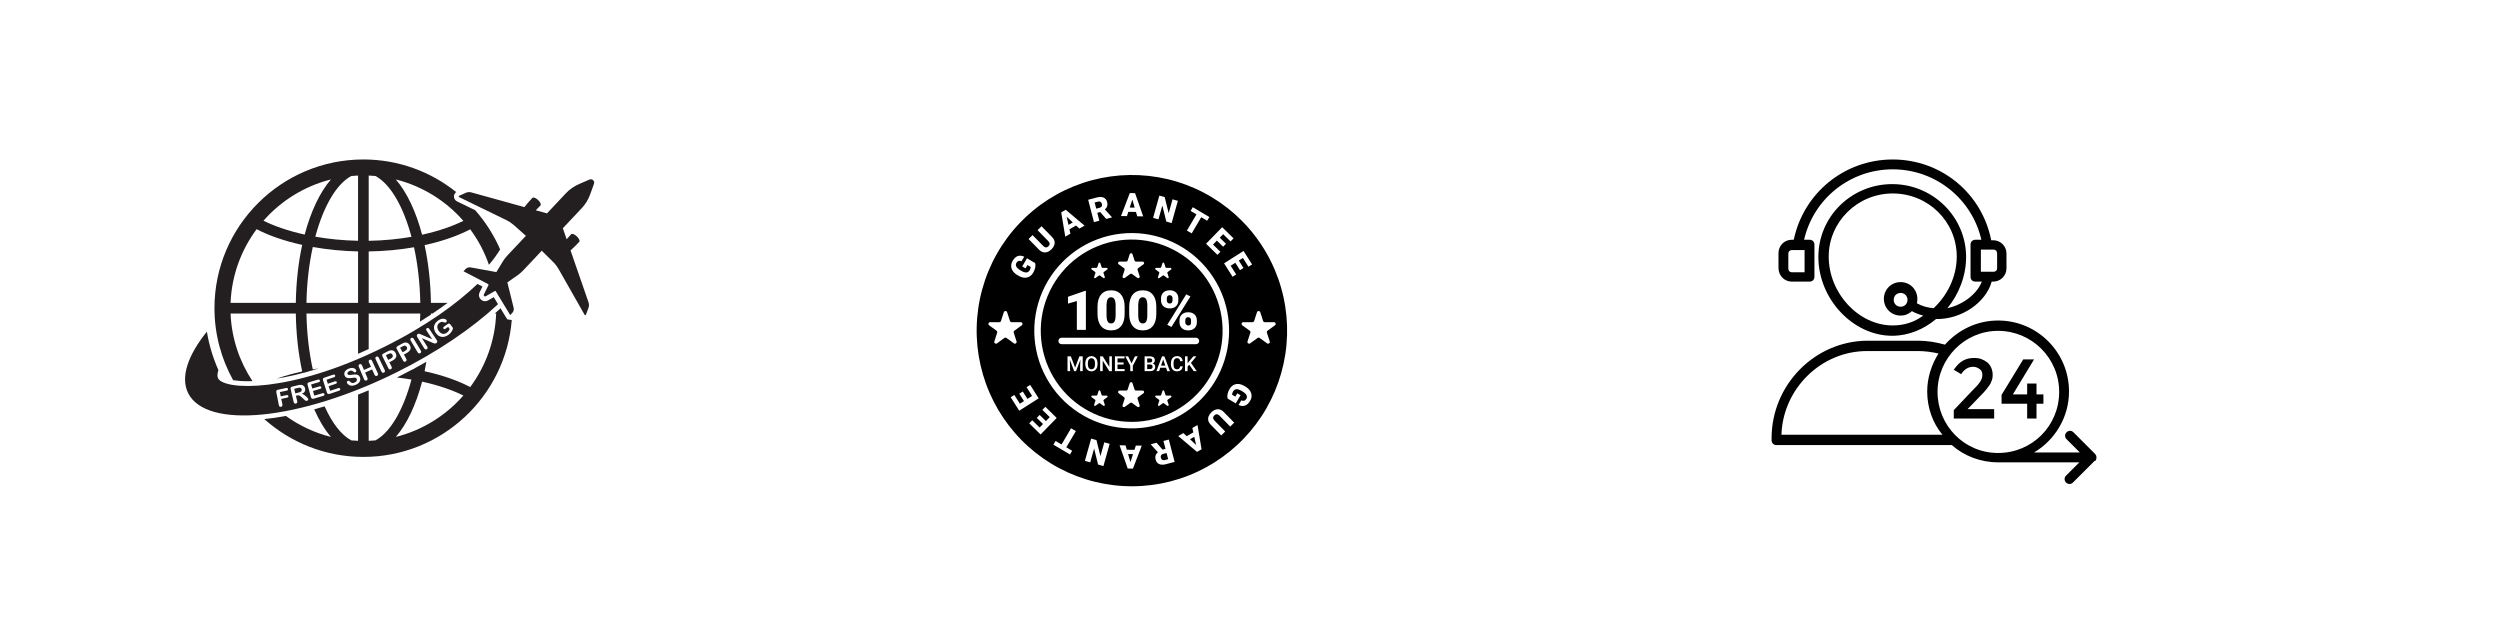 <svg version="1.0" preserveAspectRatio="xMidYMid meet" height="500" viewBox="0 0 1500 375" zoomAndPan="magnify" width="2000" xmlns:xlink="http://www.w3.org/1999/xlink" xmlns="http://www.w3.org/2000/svg"><defs><clipPath id="3a5120da41"><path clip-rule="nonzero" d="M 128 95.691 L 301 95.691 L 301 229 L 128 229 Z M 128 95.691"></path></clipPath><clipPath id="d6bf7aec28"><path clip-rule="nonzero" d="M 158 184 L 307.426 184 L 307.426 274.148 L 158 274.148 Z M 158 184"></path></clipPath><clipPath id="ff2e51018d"><path clip-rule="nonzero" d="M 1067 95.691 L 1204 95.691 L 1204 202 L 1067 202 Z M 1067 95.691"></path></clipPath><clipPath id="23494ed485"><path clip-rule="nonzero" d="M 1062.957 192 L 1257.957 192 L 1257.957 290.691 L 1062.957 290.691 Z M 1062.957 192"></path></clipPath></defs><path fill-rule="nonzero" fill-opacity="1" d="M 324.305 123.258 C 324.82 122.703 324.168 121.227 322.828 119.984 C 321.484 118.719 319.988 118.164 319.469 118.719 L 318.551 119.695 C 317.324 120.98 315.73 122.836 314.637 124.273 L 313.219 123.871 L 282.742 115.422 C 281.629 115.137 280.48 115.23 279.445 115.691 L 275.473 117.492 C 275.148 117.625 275.129 118.105 275.453 118.258 L 303.934 132.129 C 305.508 132.895 306.984 133.891 308.309 135.059 L 315.539 141.496 L 304.781 152.91 C 303.285 154.5 302 156.262 300.926 158.141 L 297.816 163.254 L 282.359 160.438 C 281.246 160.246 280.133 160.613 279.348 161.418 L 278.16 162.699 C 278.16 162.738 278.16 162.758 278.18 162.797 L 292.906 170.477 C 293.117 170.594 293.195 170.84 293.098 171.051 L 290.32 176.703 C 289.973 177.41 290.742 178.141 291.43 177.758 L 296.898 174.613 C 297.109 174.5 297.355 174.578 297.473 174.77 L 306.082 188.98 C 306.121 189 306.141 189 306.18 189 L 307.387 187.719 C 308.156 186.914 308.461 185.762 308.191 184.672 L 304.414 169.441 L 309.324 166.012 C 311.148 164.824 312.816 163.426 314.293 161.855 L 325.051 150.422 L 331.918 157.223 C 333.184 158.445 334.258 159.863 335.141 161.398 L 350.77 188.906 C 350.941 189.23 351.402 189.191 351.539 188.848 L 353.07 184.785 C 353.473 183.734 353.492 182.562 353.148 181.492 L 342.793 151.609 L 342.312 150.23 C 343.676 149.062 345.418 147.355 346.629 146.055 L 347.547 145.078 C 348.086 144.52 347.434 143.066 346.09 141.801 C 344.746 140.555 343.234 139.98 342.715 140.535 L 341.852 141.477 C 341.277 142.07 340.625 142.797 339.992 143.543 L 337.711 136.953 L 349.023 124.926 C 351.27 122.551 352.996 119.715 354.105 116.629 L 356.41 110.23 C 356.984 108.586 355.336 107.035 353.723 107.723 L 347.473 110.426 C 344.461 111.707 341.758 113.605 339.492 116 L 328.195 128.027 L 321.465 126.168 C 322.176 125.48 322.863 124.789 323.422 124.176 L 324.305 123.258" fill="#231f20"></path><g clip-path="url(#3a5120da41)"><path fill-rule="nonzero" fill-opacity="1" d="M 237.48 107.664 C 253.438 111.668 267.496 120.5 278.023 132.512 C 271.945 135.535 263.527 138.582 253.266 140.824 C 249.543 126.801 244.098 115.309 237.48 107.664 Z M 221.219 181.723 L 221.219 150.863 C 231.113 150.707 240.223 149.789 248.414 148.352 C 250.617 158.504 251.961 169.824 252.172 181.723 Z M 221.219 105.328 C 222.578 105.387 223.922 105.461 225.266 105.598 C 234.258 110.406 242.027 123.949 246.879 142.09 C 239.148 143.43 230.539 144.328 221.219 144.484 Z M 214.832 144.465 C 205.512 144.273 196.918 143.371 189.188 142.012 C 194.039 123.91 201.809 110.406 210.785 105.598 C 212.125 105.461 213.469 105.387 214.832 105.328 Z M 214.832 181.723 L 183.875 181.723 C 184.086 169.77 185.43 158.391 187.672 148.199 C 196.379 149.73 205.605 150.672 214.832 150.844 Z M 182.801 140.746 C 172.578 138.488 164.18 135.461 158.082 132.434 C 168.59 120.461 182.648 111.668 198.566 107.664 C 191.969 115.289 186.523 126.746 182.801 140.746 Z M 177.488 181.723 L 138.344 181.723 C 138.996 165.211 144.715 149.961 153.977 137.512 C 161.398 141.418 170.855 144.637 181.324 146.934 C 179.023 157.469 177.68 169.23 177.488 181.723 Z M 254.762 147.086 C 266.152 144.578 275.418 141.129 282.129 137.586 C 286.906 144.004 290.703 151.188 293.367 158.887 C 296.32 155.363 298.547 152.242 300.082 149.637 C 296.34 140.996 291.238 133.105 285.121 126.133 L 274.207 120.824 C 273.078 120.27 272.348 119.102 272.367 117.836 C 272.367 116.785 272.902 115.844 273.73 115.25 C 258.441 103.012 239.094 95.676 218.035 95.676 C 168.762 95.676 128.68 135.711 128.68 184.902 C 128.68 200.57 132.766 215.301 139.879 228.117 C 142.086 228.48 144.941 228.73 148.625 228.73 C 149.449 228.73 150.43 228.711 151.484 228.672 C 143.715 216.93 138.941 203.062 138.344 188.102 L 177.488 188.102 C 177.68 200.59 179.023 212.352 181.324 222.887 C 175.918 224.074 170.777 225.512 166.039 227.16 C 172.945 226.047 181.422 224.152 191.316 221.047 C 190.109 221.238 188.883 221.41 187.672 221.621 C 185.43 211.434 184.086 200.055 183.875 188.102 L 214.832 188.102 L 214.832 212.273 C 216.922 211.375 219.051 210.453 221.219 209.441 L 221.219 188.102 L 252.172 188.102 C 252.133 189.746 252.039 191.375 251.98 193.004 C 254.242 191.586 256.43 190.188 258.539 188.789 C 258.539 188.559 258.559 188.328 258.559 188.102 L 259.555 188.102 C 262.758 185.953 265.77 183.809 268.57 181.723 L 258.559 181.723 C 258.367 169.289 257.023 157.586 254.762 147.086" fill="#231f20"></path></g><g clip-path="url(#d6bf7aec28)"><path fill-rule="nonzero" fill-opacity="1" d="M 237.48 262.156 C 244.098 254.512 249.543 243.039 253.266 228.977 C 263.527 231.238 271.945 234.285 278.023 237.312 C 267.496 249.32 253.438 258.152 237.48 262.156 Z M 304.434 191.645 L 303.629 190.457 L 300.312 184.977 C 299.199 186.031 298.086 187.066 296.914 188.102 L 297.703 188.102 C 297.051 204.574 291.355 219.785 282.129 232.234 C 275.418 228.691 266.152 225.242 254.762 222.734 C 255.145 220.895 255.488 218.98 255.816 217.062 C 253.398 218.461 250.965 219.82 248.469 221.164 C 248.449 221.258 248.434 221.375 248.414 221.469 C 248.277 221.449 248.125 221.43 247.992 221.41 C 245.039 222.984 242.066 224.535 239.016 226.047 C 238.727 226.199 238.422 226.336 238.113 226.488 C 241.125 226.832 244.078 227.234 246.879 227.734 C 242.027 245.875 234.258 259.398 225.266 264.227 C 223.922 264.34 222.578 264.434 221.219 264.492 L 221.219 234.188 C 219.09 235.09 216.961 235.949 214.832 236.773 L 214.832 264.492 C 213.469 264.434 212.125 264.34 210.785 264.227 C 204.723 260.969 199.199 253.746 194.77 243.805 C 192.68 244.438 190.609 245.031 188.535 245.605 C 191.453 252.195 194.809 257.809 198.566 262.156 C 188.711 259.684 179.562 255.355 171.523 249.57 C 167.074 250.414 162.742 251.027 158.578 251.449 C 174.383 265.547 195.211 274.148 218.035 274.148 C 264.906 274.148 303.418 237.906 307.062 192.008 L 304.434 191.645" fill="#231f20"></path></g><path fill-rule="nonzero" fill-opacity="1" d="M 234.625 212.062 C 234.219 211.93 233.605 212.082 232.762 212.504 C 232.266 212.773 231.996 212.887 231.496 213.156 C 232.055 214.266 232.34 214.82 232.918 215.934 C 233.414 215.684 233.664 215.551 234.184 215.301 C 234.641 215.07 234.988 214.84 235.238 214.594 C 235.484 214.344 235.641 214.074 235.695 213.789 C 235.734 213.5 235.68 213.176 235.484 212.848 C 235.293 212.445 234.988 212.18 234.625 212.062" fill="#231f20"></path><path fill-rule="nonzero" fill-opacity="1" d="M 180.578 232.945 C 180.387 232.77 180.156 232.656 179.867 232.617 C 179.598 232.578 179.121 232.656 178.41 232.828 C 177.664 233.02 177.277 233.098 176.531 233.289 C 176.801 234.379 176.914 234.938 177.184 236.027 C 177.93 235.836 178.297 235.758 179.043 235.566 C 179.543 235.453 179.945 235.301 180.25 235.129 C 180.578 234.953 180.809 234.762 180.922 234.496 C 181.059 234.266 181.074 233.957 180.98 233.613 C 180.902 233.328 180.77 233.117 180.578 232.945" fill="#231f20"></path><path fill-rule="nonzero" fill-opacity="1" d="M 243.137 207.43 C 242.734 207.312 242.121 207.484 241.297 207.945 C 240.797 208.234 240.551 208.367 240.051 208.637 C 240.664 209.727 240.973 210.281 241.566 211.375 C 242.082 211.086 242.312 210.953 242.832 210.684 C 243.254 210.438 243.598 210.188 243.848 209.938 C 244.098 209.668 244.23 209.402 244.27 209.113 C 244.309 208.828 244.23 208.52 244.039 208.176 C 243.809 207.793 243.523 207.523 243.137 207.43" fill="#231f20"></path><path fill-rule="nonzero" fill-opacity="1" d="M 271.504 197.965 C 271.18 198.617 270.812 199.191 270.41 199.652 C 270.008 200.129 269.527 200.57 268.934 200.992 C 268.262 201.473 267.574 201.797 266.863 201.988 C 266.172 202.18 265.5 202.219 264.848 202.102 C 264.195 201.988 263.582 201.738 262.988 201.336 C 262.414 200.934 261.895 200.398 261.453 199.727 C 260.992 199.059 260.688 198.387 260.535 197.715 C 260.359 197.027 260.324 196.355 260.457 195.723 C 260.59 195.074 260.859 194.461 261.262 193.887 C 261.664 193.293 262.223 192.773 262.91 192.277 C 263.488 191.875 264.043 191.586 264.582 191.434 C 265.137 191.262 265.617 191.203 266.059 191.223 C 266.5 191.262 266.863 191.336 267.188 191.492 C 267.516 191.645 267.746 191.816 267.898 192.008 C 268.051 192.219 268.09 192.469 268.051 192.734 C 267.996 192.984 267.859 193.195 267.629 193.367 C 267.516 193.465 267.379 193.52 267.207 193.539 C 267.055 193.559 266.902 193.559 266.766 193.52 C 266.305 193.348 265.941 193.215 265.672 193.156 C 265.426 193.102 265.117 193.102 264.793 193.176 C 264.465 193.234 264.102 193.406 263.719 193.676 C 263.316 193.961 263.008 194.27 262.777 194.633 C 262.566 194.977 262.434 195.359 262.395 195.781 C 262.336 196.203 262.395 196.625 262.527 197.086 C 262.664 197.543 262.895 198.004 263.199 198.465 C 263.891 199.461 264.637 200.055 265.5 200.246 C 266.324 200.457 267.168 200.266 268.012 199.672 C 268.434 199.383 268.781 199.059 269.07 198.691 C 269.355 198.328 269.605 197.926 269.836 197.469 C 269.453 196.93 269.262 196.664 268.875 196.125 C 268.32 196.508 268.051 196.719 267.516 197.102 C 267.188 197.332 266.902 197.469 266.672 197.488 C 266.441 197.504 266.23 197.41 266.078 197.18 C 265.941 196.988 265.902 196.797 265.961 196.566 C 266.02 196.355 266.152 196.164 266.402 195.992 C 267.188 195.418 267.59 195.129 268.379 194.574 C 268.609 194.402 268.84 194.27 269.031 194.191 C 269.223 194.098 269.434 194.098 269.625 194.172 C 269.836 194.23 270.066 194.402 270.258 194.691 C 270.738 195.32 270.969 195.648 271.426 196.281 C 271.582 196.492 271.676 196.664 271.734 196.816 C 271.773 196.988 271.773 197.16 271.734 197.352 C 271.695 197.523 271.621 197.734 271.504 197.965 Z M 261.82 205.84 C 261.645 205.953 261.492 206.031 261.32 206.066 C 261.168 206.105 260.992 206.105 260.82 206.086 C 260.629 206.066 260.457 206.031 260.285 205.953 C 260.094 205.895 259.902 205.82 259.711 205.742 C 257.043 204.633 255.719 204.059 253.113 202.887 C 254.398 204.918 255.031 205.934 256.316 207.965 C 256.508 208.289 256.582 208.598 256.543 208.863 C 256.469 209.133 256.316 209.363 256.066 209.516 C 255.797 209.668 255.547 209.727 255.277 209.648 C 255.012 209.574 254.781 209.363 254.57 209.039 C 252.918 206.355 252.094 205.016 250.426 202.312 C 250.254 202.027 250.141 201.797 250.121 201.586 C 250.082 201.375 250.121 201.145 250.215 200.914 C 250.332 200.703 250.484 200.512 250.676 200.398 C 250.848 200.301 251 200.246 251.137 200.227 C 251.289 200.207 251.426 200.207 251.559 200.246 C 251.711 200.266 251.863 200.32 252.039 200.418 C 252.23 200.492 252.402 200.57 252.594 200.668 C 255.258 201.836 256.602 202.41 259.305 203.539 C 257.965 201.488 257.293 200.477 255.969 198.426 C 255.758 198.098 255.664 197.812 255.699 197.543 C 255.738 197.293 255.875 197.086 256.102 196.91 C 256.371 196.758 256.621 196.699 256.871 196.777 C 257.141 196.836 257.371 197.047 257.582 197.371 C 259.363 200.055 260.266 201.395 262.051 204.074 C 262.547 204.824 262.473 205.418 261.82 205.84 Z M 252.152 211.891 C 251.883 212.062 251.617 212.102 251.328 212.027 C 251.039 211.949 250.789 211.719 250.578 211.355 C 248.93 208.598 248.105 207.199 246.457 204.441 C 246.246 204.059 246.168 203.75 246.227 203.48 C 246.285 203.195 246.457 202.965 246.707 202.812 C 246.973 202.66 247.262 202.621 247.531 202.695 C 247.801 202.773 248.047 202.984 248.258 203.348 C 249.93 206.105 250.773 207.504 252.441 210.262 C 252.652 210.609 252.727 210.934 252.672 211.223 C 252.613 211.508 252.422 211.738 252.152 211.891 Z M 246.207 209.633 C 245.918 210.418 245.191 211.145 244.039 211.797 C 243.367 212.18 243.023 212.371 242.332 212.734 C 242.891 213.75 243.156 214.266 243.734 215.281 C 243.926 215.645 244 215.973 243.926 216.258 C 243.848 216.527 243.676 216.758 243.387 216.91 C 243.102 217.062 242.832 217.102 242.543 217.008 C 242.258 216.91 242.027 216.699 241.836 216.336 C 240.34 213.559 239.57 212.16 238.074 209.402 C 237.863 209 237.789 208.652 237.883 208.387 C 237.98 208.117 238.23 207.867 238.633 207.641 C 239.57 207.121 240.051 206.871 240.973 206.336 C 241.66 205.953 242.238 205.703 242.66 205.59 C 243.082 205.492 243.504 205.473 243.906 205.551 C 244.309 205.629 244.672 205.801 245 206.051 C 245.344 206.316 245.633 206.66 245.883 207.082 C 246.418 207.984 246.516 208.828 246.207 209.633 Z M 237.613 214.363 C 237.289 215.148 236.523 215.855 235.352 216.449 C 234.66 216.812 234.316 216.988 233.605 217.332 C 234.125 218.367 234.395 218.883 234.91 219.918 C 235.102 220.301 235.16 220.625 235.062 220.895 C 234.988 221.184 234.797 221.395 234.508 221.547 C 234.219 221.68 233.934 221.699 233.664 221.602 C 233.395 221.508 233.164 221.277 232.992 220.895 C 231.594 218.078 230.883 216.66 229.484 213.824 C 229.293 213.426 229.234 213.078 229.328 212.812 C 229.445 212.543 229.695 212.312 230.117 212.102 C 231.074 211.625 231.555 211.375 232.496 210.895 C 233.203 210.531 233.781 210.301 234.219 210.227 C 234.641 210.129 235.062 210.129 235.449 210.227 C 235.852 210.301 236.215 210.492 236.543 210.762 C 236.867 211.031 237.137 211.375 237.367 211.816 C 237.863 212.734 237.941 213.598 237.613 214.363 Z M 230.941 222.945 C 230.863 223.211 230.652 223.422 230.367 223.559 C 230.078 223.691 229.809 223.711 229.539 223.613 C 229.254 223.5 229.023 223.25 228.852 222.887 C 227.469 219.957 226.777 218.52 225.398 215.59 C 225.227 215.207 225.188 214.879 225.266 214.613 C 225.34 214.344 225.531 214.133 225.801 214.02 C 226.09 213.883 226.355 213.863 226.625 213.961 C 226.895 214.055 227.125 214.305 227.297 214.688 C 228.695 217.602 229.406 219.035 230.805 221.949 C 230.98 222.332 231.035 222.656 230.941 222.945 Z M 226.777 224.879 C 226.684 225.168 226.492 225.379 226.203 225.492 C 225.898 225.645 225.609 225.645 225.34 225.551 C 225.09 225.434 224.859 225.184 224.688 224.801 C 224.133 223.539 223.844 222.906 223.27 221.66 C 221.602 222.406 220.758 222.789 219.07 223.52 C 219.605 224.781 219.875 225.414 220.41 226.68 C 220.586 227.062 220.621 227.406 220.508 227.676 C 220.41 227.945 220.199 228.137 219.895 228.27 C 219.605 228.383 219.32 228.402 219.07 228.289 C 218.801 228.156 218.59 227.906 218.418 227.523 C 217.172 224.555 216.559 223.059 215.289 220.09 C 215.137 219.707 215.098 219.383 215.195 219.113 C 215.273 218.844 215.465 218.652 215.77 218.539 C 216.059 218.406 216.328 218.406 216.594 218.52 C 216.844 218.633 217.055 218.883 217.227 219.266 C 217.688 220.359 217.938 220.875 218.398 221.969 C 220.066 221.238 220.91 220.875 222.578 220.109 C 222.098 219.055 221.852 218.52 221.371 217.445 C 221.199 217.062 221.16 216.738 221.254 216.469 C 221.332 216.203 221.523 216.012 221.793 215.875 C 222.082 215.742 222.367 215.742 222.617 215.836 C 222.887 215.953 223.117 216.203 223.289 216.586 C 224.633 219.516 225.32 220.973 226.664 223.902 C 226.836 224.285 226.875 224.609 226.777 224.879 Z M 216.137 228.137 C 216.02 228.711 215.715 229.266 215.215 229.746 C 214.715 230.242 214.062 230.664 213.238 230.988 C 212.262 231.371 211.359 231.508 210.594 231.41 C 210.035 231.316 209.539 231.125 209.098 230.797 C 208.656 230.473 208.348 230.109 208.195 229.707 C 208.098 229.457 208.117 229.227 208.215 228.996 C 208.328 228.766 208.52 228.613 208.77 228.5 C 208.98 228.422 209.191 228.422 209.383 228.5 C 209.574 228.574 209.785 228.73 209.977 228.941 C 210.227 229.188 210.457 229.398 210.688 229.555 C 210.918 229.688 211.188 229.781 211.492 229.801 C 211.82 229.84 212.203 229.762 212.625 229.59 C 213.219 229.363 213.66 229.035 213.93 228.633 C 214.199 228.211 214.234 227.809 214.082 227.406 C 213.949 227.102 213.758 226.871 213.469 226.758 C 213.199 226.641 212.875 226.582 212.527 226.602 C 212.164 226.641 211.703 226.699 211.129 226.773 C 210.363 226.891 209.691 226.93 209.133 226.891 C 208.578 226.871 208.098 226.719 207.676 226.449 C 207.254 226.18 206.93 225.762 206.738 225.223 C 206.527 224.688 206.508 224.172 206.641 223.652 C 206.777 223.137 207.082 222.656 207.543 222.234 C 208.004 221.793 208.598 221.43 209.344 221.145 C 209.941 220.914 210.477 220.781 210.957 220.762 C 211.438 220.742 211.879 220.781 212.262 220.914 C 212.625 221.027 212.949 221.199 213.18 221.41 C 213.43 221.621 213.602 221.852 213.699 222.102 C 213.797 222.332 213.797 222.562 213.699 222.828 C 213.621 223.059 213.449 223.23 213.199 223.348 C 212.969 223.441 212.777 223.441 212.625 223.387 C 212.453 223.328 212.242 223.191 212.031 223 C 211.703 222.715 211.379 222.523 211.051 222.406 C 210.727 222.312 210.285 222.352 209.75 222.582 C 209.25 222.773 208.887 223.039 208.656 223.387 C 208.426 223.711 208.367 224.035 208.484 224.344 C 208.559 224.535 208.676 224.688 208.848 224.781 C 209 224.879 209.191 224.957 209.422 224.977 C 209.652 224.992 209.863 224.992 210.074 224.992 C 210.285 224.977 210.629 224.938 211.109 224.859 C 211.703 224.781 212.262 224.707 212.777 224.688 C 213.277 224.668 213.738 224.688 214.121 224.781 C 214.523 224.859 214.887 225.031 215.195 225.301 C 215.5 225.57 215.77 225.914 215.961 226.391 C 216.191 226.969 216.25 227.543 216.137 228.137 Z M 204.07 233.957 C 203.957 234.168 203.746 234.324 203.418 234.438 C 201.176 235.203 200.062 235.586 197.82 236.316 C 197.359 236.449 197.012 236.469 196.746 236.336 C 196.496 236.199 196.285 235.934 196.152 235.512 C 195.23 232.578 194.75 231.105 193.828 228.172 C 193.734 227.887 193.715 227.637 193.734 227.445 C 193.754 227.234 193.848 227.062 194.004 226.91 C 194.156 226.773 194.387 226.66 194.656 226.566 C 196.766 225.895 197.82 225.551 199.891 224.82 C 200.215 224.707 200.465 224.707 200.676 224.781 C 200.867 224.859 201.023 225.031 201.098 225.262 C 201.176 225.473 201.156 225.684 201.059 225.875 C 200.945 226.066 200.734 226.219 200.426 226.336 C 198.625 226.949 197.723 227.254 195.922 227.848 C 196.246 228.805 196.398 229.285 196.707 230.242 C 198.395 229.688 199.219 229.398 200.887 228.824 C 201.195 228.73 201.445 228.711 201.656 228.785 C 201.848 228.883 201.98 229.016 202.059 229.246 C 202.133 229.457 202.113 229.668 202.02 229.859 C 201.922 230.051 201.711 230.203 201.406 230.301 C 199.719 230.895 198.895 231.16 197.188 231.719 C 197.551 232.828 197.742 233.383 198.105 234.496 C 200.023 233.863 200.965 233.539 202.883 232.887 C 203.188 232.77 203.457 232.75 203.668 232.828 C 203.879 232.926 204.031 233.078 204.129 233.328 C 204.207 233.555 204.188 233.766 204.07 233.957 Z M 194.578 237.102 C 194.445 237.293 194.234 237.445 193.906 237.539 C 191.645 238.23 190.492 238.555 188.23 239.207 C 187.77 239.34 187.406 239.324 187.156 239.188 C 186.906 239.055 186.715 238.766 186.598 238.344 C 185.773 235.375 185.371 233.883 184.547 230.914 C 184.469 230.625 184.453 230.375 184.488 230.184 C 184.527 229.973 184.625 229.801 184.777 229.668 C 184.93 229.535 185.16 229.438 185.449 229.363 C 187.578 228.75 188.633 228.441 190.742 227.789 C 191.066 227.715 191.316 227.695 191.527 227.789 C 191.719 227.887 191.855 228.039 191.93 228.27 C 192.008 228.5 191.988 228.711 191.875 228.902 C 191.758 229.094 191.547 229.246 191.223 229.324 C 189.398 229.879 188.5 230.148 186.676 230.664 C 186.945 231.641 187.078 232.121 187.348 233.098 C 189.055 232.617 189.898 232.352 191.586 231.852 C 191.895 231.754 192.16 231.738 192.352 231.832 C 192.543 231.93 192.68 232.082 192.738 232.312 C 192.812 232.523 192.793 232.734 192.68 232.926 C 192.582 233.098 192.371 233.25 192.047 233.348 C 190.34 233.863 189.496 234.113 187.789 234.59 C 188.094 235.723 188.27 236.277 188.574 237.387 C 190.531 236.832 191.488 236.543 193.426 235.969 C 193.754 235.855 194.023 235.855 194.215 235.949 C 194.426 236.047 194.578 236.219 194.656 236.449 C 194.711 236.68 194.691 236.91 194.578 237.102 Z M 184.93 239.84 C 184.875 239.992 184.797 240.125 184.645 240.242 C 184.527 240.355 184.355 240.434 184.164 240.492 C 183.914 240.547 183.703 240.547 183.531 240.492 C 183.34 240.434 183.168 240.32 182.992 240.203 C 182.84 240.07 182.629 239.859 182.34 239.59 C 181.863 239.148 181.633 238.922 181.152 238.48 C 180.73 238.059 180.367 237.75 180.059 237.559 C 179.773 237.348 179.484 237.254 179.215 237.215 C 178.945 237.176 178.641 237.195 178.258 237.293 C 177.969 237.367 177.836 237.387 177.527 237.465 C 177.836 238.746 178.008 239.379 178.312 240.664 C 178.41 241.086 178.391 241.41 178.238 241.66 C 178.086 241.91 177.855 242.062 177.547 242.137 C 177.203 242.215 176.914 242.176 176.684 242.023 C 176.453 241.852 176.281 241.562 176.184 241.16 C 175.477 238.098 175.113 236.562 174.402 233.5 C 174.305 233.059 174.324 232.715 174.477 232.484 C 174.633 232.234 174.938 232.062 175.359 231.965 C 176.703 231.641 177.355 231.488 178.68 231.16 C 179.141 231.047 179.543 230.953 179.867 230.914 C 180.195 230.875 180.52 230.875 180.809 230.914 C 181.152 230.969 181.48 231.086 181.785 231.258 C 182.094 231.449 182.34 231.68 182.57 231.965 C 182.766 232.254 182.938 232.578 183.031 232.945 C 183.223 233.672 183.168 234.324 182.859 234.879 C 182.551 235.434 181.977 235.914 181.152 236.316 C 181.555 236.41 181.996 236.602 182.418 236.891 C 182.859 237.156 183.262 237.484 183.625 237.828 C 184.012 238.172 184.316 238.5 184.547 238.785 C 184.797 239.094 184.93 239.285 184.949 239.418 C 184.988 239.551 184.988 239.688 184.93 239.84 Z M 172.887 238.25 C 172.754 238.422 172.543 238.535 172.215 238.594 C 170.836 238.902 170.145 239.055 168.762 239.34 C 169.031 240.645 169.164 241.316 169.434 242.637 C 169.512 243.059 169.492 243.383 169.32 243.633 C 169.164 243.863 168.938 244.016 168.609 244.094 C 168.305 244.148 168.016 244.094 167.785 243.938 C 167.535 243.766 167.383 243.48 167.305 243.059 C 166.691 239.973 166.387 238.422 165.789 235.34 C 165.734 235.051 165.734 234.801 165.77 234.59 C 165.828 234.398 165.945 234.227 166.117 234.113 C 166.289 233.977 166.52 233.902 166.809 233.844 C 168.742 233.441 169.723 233.25 171.641 232.809 C 171.965 232.75 172.234 232.75 172.426 232.867 C 172.617 232.98 172.734 233.137 172.789 233.383 C 172.848 233.613 172.809 233.824 172.676 233.996 C 172.562 234.188 172.312 234.305 171.984 234.379 C 170.375 234.742 169.551 234.918 167.918 235.242 C 168.129 236.277 168.246 236.773 168.457 237.809 C 169.816 237.523 170.508 237.387 171.891 237.082 C 172.195 237.004 172.465 237.023 172.637 237.137 C 172.828 237.234 172.945 237.406 173 237.637 C 173.059 237.867 173.02 238.078 172.887 238.25 Z M 296.266 178.273 L 292.852 180.246 C 292.293 180.555 291.66 180.727 291.027 180.727 C 289.781 180.727 288.574 180.055 287.922 178.98 C 287.25 177.91 287.191 176.57 287.75 175.438 L 289.477 171.934 L 286.484 170.363 C 274.207 182.105 255.758 195.668 230.211 208.309 C 173.578 236.371 134.375 234.094 130.828 226.969 C 130.289 225.895 130.367 224.207 131.039 222.043 C 127.703 214.535 125.398 206.777 124.133 198.98 C 112.703 213.176 108.156 226.316 112.875 235.855 C 123.77 257.789 179.676 252.254 237.75 223.5 C 262.453 211.258 283.547 196.777 298.816 182.508 L 296.266 178.273" fill="#231f20"></path><path fill-rule="nonzero" fill-opacity="1" d="M 744.906 132.254 C 743.555 130.906 742.164 129.598 740.734 128.332 C 739.301 127.066 737.832 125.848 736.328 124.672 C 734.824 123.5 733.281 122.371 731.707 121.293 C 730.133 120.211 728.527 119.184 726.891 118.199 C 725.254 117.219 723.586 116.293 721.891 115.414 C 720.199 114.535 718.477 113.711 716.734 112.938 C 714.988 112.164 713.219 111.449 711.43 110.785 C 709.641 110.121 707.836 109.516 706.008 108.961 C 704.184 108.41 702.34 107.914 700.484 107.477 C 698.629 107.039 696.758 106.656 694.879 106.332 C 693 106.012 691.109 105.746 689.215 105.539 C 687.32 105.332 685.418 105.184 683.512 105.094 C 681.605 105.004 679.699 104.973 677.793 105 C 675.887 105.027 673.98 105.113 672.078 105.258 C 670.176 105.402 668.281 105.605 666.391 105.867 C 664.504 106.129 662.621 106.449 660.754 106.824 C 658.883 107.203 657.027 107.637 655.184 108.129 C 653.34 108.621 651.512 109.168 649.703 109.773 C 647.895 110.379 646.105 111.035 644.336 111.75 C 642.566 112.465 640.82 113.234 639.098 114.055 C 637.375 114.879 635.68 115.75 634.012 116.68 C 632.344 117.605 630.703 118.582 629.094 119.609 C 627.484 120.637 625.91 121.711 624.367 122.836 C 622.824 123.961 621.316 125.133 619.848 126.352 C 618.375 127.566 616.941 128.828 615.547 130.133 C 614.156 131.441 612.801 132.785 611.492 134.176 C 610.18 135.566 608.91 136.992 607.688 138.461 C 606.465 139.926 605.285 141.43 604.156 142.969 C 603.023 144.508 601.941 146.082 600.902 147.688 C 599.867 149.293 598.883 150.93 597.949 152.598 C 597.012 154.266 596.129 155.961 595.301 157.68 C 594.469 159.402 593.691 161.148 592.965 162.918 C 592.242 164.688 591.57 166.477 590.957 168.285 C 590.344 170.098 589.785 171.926 589.281 173.77 C 588.777 175.613 588.332 177.473 587.945 179.344 C 587.555 181.219 587.227 183.102 586.953 184.992 C 586.68 186.887 586.465 188.785 586.305 190.691 C 586.148 192.598 586.051 194.508 586.012 196.418 C 585.969 198.332 585.988 200.242 586.066 202.152 C 586.145 204.062 586.277 205.969 586.473 207.875 C 586.668 209.777 586.918 211.672 587.23 213.559 C 587.539 215.445 587.906 217.32 588.332 219.184 C 588.758 221.051 589.238 222.898 589.777 224.734 C 590.316 226.57 590.91 228.387 591.559 230.184 C 592.207 231.98 592.914 233.758 593.672 235.512 C 594.43 237.266 595.242 238.996 596.105 240.703 C 596.969 242.406 597.887 244.082 598.852 245.73 C 599.82 247.379 600.836 248.996 601.902 250.582 C 602.969 252.168 604.082 253.719 605.246 255.238 C 606.406 256.754 607.613 258.234 608.863 259.676 C 610.117 261.121 611.41 262.523 612.75 263.887 C 614.09 265.25 615.465 266.57 616.887 267.848 C 618.305 269.125 619.762 270.359 621.254 271.547 C 622.75 272.734 624.281 273.879 625.844 274.973 C 627.41 276.066 629.004 277.109 630.633 278.105 C 632.262 279.102 633.918 280.047 635.605 280.941 C 637.293 281.836 639.004 282.676 640.742 283.465 C 642.48 284.25 644.242 284.984 646.023 285.664 C 647.805 286.344 649.609 286.969 651.43 287.539 C 653.25 288.109 655.086 288.621 656.941 289.074 C 658.793 289.531 660.656 289.93 662.535 290.27 C 664.41 290.609 666.297 290.895 668.191 291.117 C 670.086 291.344 671.984 291.508 673.891 291.617 C 675.793 291.723 677.699 291.773 679.605 291.762 C 681.516 291.754 683.418 291.684 685.324 291.559 C 687.227 291.43 689.125 291.246 691.016 291 C 692.906 290.758 694.789 290.457 696.664 290.094 C 698.535 289.734 700.398 289.316 702.246 288.844 C 704.094 288.367 705.926 287.836 707.738 287.25 C 709.555 286.664 711.352 286.02 713.125 285.32 C 714.902 284.625 716.656 283.871 718.383 283.066 C 720.113 282.258 721.816 281.402 723.496 280.492 C 725.172 279.578 726.82 278.617 728.438 277.605 C 730.055 276.594 731.641 275.531 733.195 274.422 C 734.75 273.312 736.266 272.152 737.75 270.949 C 739.23 269.746 740.676 268.5 742.082 267.207 C 743.488 265.914 744.852 264.578 746.176 263.203 C 747.5 261.824 748.781 260.41 750.02 258.953 C 751.254 257.5 752.445 256.008 753.594 254.477 C 754.738 252.949 755.836 251.387 756.887 249.789 C 757.938 248.191 758.938 246.566 759.887 244.906 C 760.836 243.25 761.734 241.562 762.582 239.848 C 763.43 238.137 764.223 236.398 764.965 234.637 C 765.707 232.871 766.391 231.09 767.023 229.285 C 767.652 227.48 768.23 225.656 768.75 223.816 C 769.27 221.977 769.73 220.121 770.137 218.254 C 770.543 216.383 770.891 214.504 771.184 212.613 C 771.473 210.727 771.707 208.828 771.879 206.922 C 772.055 205.02 772.172 203.109 772.23 201.199 C 772.285 199.289 772.285 197.375 772.227 195.465 C 772.168 193.551 772.047 191.645 771.871 189.738 C 771.695 187.836 771.461 185.938 771.168 184.051 C 770.875 182.16 770.527 180.281 770.117 178.41 C 769.711 176.543 769.246 174.688 768.723 172.852 C 768.203 171.012 767.625 169.188 766.992 167.383 C 766.359 165.578 765.672 163.797 764.93 162.035 C 762.586 156.469 759.727 151.18 756.359 146.172 C 752.988 141.16 749.172 136.523 744.906 132.254 Z M 746.133 150.57 L 751.246 158.652 L 749.07 160.035 L 745.746 154.773 L 743.281 156.34 L 746.09 160.781 L 744.004 162.105 L 741.195 157.668 L 738.402 159.441 L 741.723 164.688 L 739.555 166.062 L 734.453 157.996 Z M 737.457 198.5 C 737.457 199.699 737.418 200.895 737.344 202.09 C 737.27 203.285 737.16 204.477 737.012 205.664 C 736.863 206.852 736.68 208.035 736.461 209.211 C 736.238 210.391 735.984 211.559 735.695 212.719 C 735.402 213.879 735.074 215.031 734.715 216.172 C 734.352 217.312 733.957 218.441 733.527 219.559 C 733.094 220.676 732.633 221.777 732.133 222.867 C 731.637 223.957 731.105 225.027 730.543 226.082 C 729.977 227.137 729.383 228.176 728.754 229.195 C 728.129 230.215 727.473 231.211 726.781 232.191 C 726.094 233.168 725.379 234.125 724.633 235.062 C 723.887 235.996 723.109 236.906 722.309 237.793 C 721.508 238.68 720.68 239.543 719.824 240.379 C 718.969 241.215 718.09 242.023 717.184 242.805 C 716.281 243.586 715.352 244.34 714.402 245.066 C 713.453 245.789 712.48 246.484 711.488 247.152 C 710.496 247.816 709.484 248.449 708.453 249.055 C 707.422 249.656 706.371 250.227 705.305 250.766 C 704.238 251.305 703.156 251.809 702.059 252.281 C 700.961 252.754 699.852 253.191 698.727 253.598 C 697.602 254 696.469 254.367 695.32 254.703 C 694.172 255.039 693.02 255.336 691.852 255.598 C 690.688 255.863 689.516 256.09 688.336 256.281 C 687.16 256.473 685.977 256.625 684.785 256.746 C 683.598 256.863 682.406 256.945 681.215 256.988 C 680.02 257.035 678.828 257.043 677.633 257.016 C 676.441 256.988 675.246 256.922 674.059 256.82 C 672.867 256.719 671.684 256.582 670.5 256.406 C 669.32 256.234 668.145 256.023 666.977 255.777 C 665.809 255.527 664.648 255.246 663.496 254.93 C 662.344 254.613 661.203 254.258 660.074 253.871 C 658.945 253.484 657.828 253.062 656.723 252.605 C 655.621 252.148 654.531 251.656 653.457 251.133 C 652.383 250.609 651.328 250.055 650.285 249.465 C 649.246 248.879 648.227 248.258 647.223 247.605 C 646.223 246.957 645.242 246.273 644.281 245.562 C 643.32 244.852 642.383 244.113 641.465 243.344 C 640.551 242.574 639.66 241.777 638.793 240.953 C 637.926 240.129 637.086 239.281 636.273 238.402 C 635.457 237.527 634.672 236.629 633.91 235.707 C 633.152 234.781 632.422 233.836 631.719 232.867 C 631.016 231.898 630.348 230.906 629.703 229.898 C 629.062 228.887 628.453 227.859 627.875 226.812 C 627.297 225.766 626.75 224.699 626.238 223.617 C 625.723 222.539 625.246 221.441 624.797 220.332 C 624.352 219.223 623.941 218.098 623.562 216.961 C 623.184 215.828 622.844 214.68 622.535 213.523 C 622.227 212.367 621.953 211.199 621.719 210.027 C 621.48 208.855 621.281 207.676 621.117 206.488 C 620.953 205.301 620.824 204.113 620.734 202.918 C 620.641 201.727 620.586 200.527 620.57 199.332 C 620.551 198.137 620.57 196.938 620.625 195.742 C 620.68 194.547 620.77 193.352 620.898 192.164 C 621.023 190.973 621.188 189.785 621.391 188.605 C 621.59 187.426 621.824 186.254 622.098 185.086 C 622.367 183.922 622.676 182.766 623.02 181.617 C 623.359 180.473 623.738 179.336 624.148 178.211 C 624.562 177.086 625.008 175.977 625.488 174.883 C 625.969 173.785 626.48 172.703 627.027 171.641 C 627.574 170.574 628.148 169.527 628.762 168.496 C 629.371 167.469 630.012 166.457 630.684 165.469 C 631.355 164.48 632.055 163.512 632.785 162.562 C 633.516 161.617 634.277 160.691 635.062 159.793 C 635.852 158.895 636.664 158.016 637.504 157.168 C 638.344 156.316 639.211 155.492 640.102 154.695 C 640.992 153.898 641.91 153.129 642.848 152.391 C 643.785 151.648 644.746 150.938 645.727 150.254 C 646.707 149.574 647.711 148.922 648.73 148.301 C 649.754 147.684 650.793 147.094 651.848 146.539 C 652.906 145.98 653.98 145.457 655.07 144.969 C 656.156 144.477 657.262 144.02 658.379 143.598 C 659.496 143.176 660.625 142.785 661.766 142.434 C 662.906 142.082 664.059 141.762 665.219 141.48 C 666.379 141.199 667.547 140.949 668.723 140.742 C 669.898 140.531 671.078 140.355 672.266 140.219 C 673.449 140.078 674.641 139.977 675.832 139.91 C 677.023 139.848 678.219 139.82 679.41 139.828 C 680.605 139.836 681.797 139.879 682.988 139.961 C 684.18 140.043 685.371 140.16 686.555 140.316 C 687.738 140.469 688.914 140.66 690.09 140.887 C 691.262 141.113 692.426 141.379 693.582 141.676 C 694.738 141.973 695.883 142.309 697.02 142.676 C 698.156 143.047 699.281 143.449 700.391 143.887 C 701.504 144.324 702.602 144.797 703.684 145.301 C 704.766 145.809 705.832 146.348 706.879 146.918 C 707.93 147.488 708.961 148.09 709.973 148.723 C 710.988 149.359 711.98 150.023 712.953 150.719 C 713.922 151.414 714.875 152.141 715.801 152.891 C 716.73 153.645 717.633 154.426 718.512 155.238 C 719.395 156.047 720.25 156.883 721.078 157.742 C 721.906 158.605 722.707 159.492 723.484 160.402 C 724.258 161.312 725.004 162.246 725.723 163.203 C 726.441 164.16 727.129 165.141 727.785 166.137 C 728.445 167.137 729.07 168.156 729.664 169.195 C 730.262 170.23 730.824 171.285 731.355 172.359 C 731.887 173.43 732.387 174.52 732.852 175.621 C 735.938 182.934 737.473 190.562 737.457 198.5 Z M 740.137 143.012 L 738.336 144.855 L 733.895 140.504 L 731.855 142.594 L 735.605 146.27 L 733.879 148.039 L 730.129 144.363 L 727.816 146.734 L 732.246 151.074 L 730.453 152.914 L 723.641 146.234 L 733.309 136.32 Z M 714.363 126.547 L 715.672 124.32 L 725.629 130.211 L 724.32 132.434 L 720.746 130.32 L 715.027 140.043 L 712.156 138.344 L 717.875 128.621 Z M 695.605 117.359 L 698.816 118.266 L 701.199 127.898 L 703.527 119.594 L 706.727 120.496 L 702.984 133.848 L 699.793 132.945 L 697.402 123.309 L 695.074 131.617 L 691.863 130.711 Z M 677.898 115.832 L 681.035 115.883 L 685.918 129.832 L 682.34 129.773 L 681.574 127.168 L 677.004 127.094 L 676.164 129.672 L 672.602 129.613 Z M 658.164 118.477 C 659.75 118.062 661.086 118.094 662.164 118.566 C 663.242 119.039 663.945 119.918 664.281 121.207 C 664.523 122.141 664.535 122.961 664.316 123.676 C 664.102 124.387 663.641 125.039 662.934 125.629 L 667.137 130.316 L 667.172 130.457 L 663.715 131.359 L 660.121 127.227 L 658.375 127.684 L 659.605 132.43 L 656.379 133.27 L 652.895 119.852 Z M 639.449 125.867 L 650.734 135.383 L 647.621 137.16 L 645.641 135.309 L 641.672 137.574 L 642.254 140.223 L 639.16 141.988 L 636.727 127.422 Z M 619.535 141.055 L 625.977 147.621 C 627.062 148.676 628.098 148.723 629.07 147.762 C 629.562 147.277 629.805 146.773 629.789 146.254 C 629.777 145.73 629.469 145.164 628.871 144.555 L 622.535 138.094 L 624.914 135.75 L 631.262 142.223 C 631.98 142.957 632.445 143.746 632.66 144.59 C 632.883 145.453 632.836 146.305 632.523 147.137 C 632.215 147.992 631.664 148.812 630.871 149.594 C 629.668 150.781 628.414 151.398 627.113 151.457 C 625.809 151.512 624.617 151.004 623.539 149.93 L 617.145 143.41 Z M 607.586 156.516 C 608.461 155.027 609.48 154.07 610.641 153.648 C 611.805 153.227 613.102 153.344 614.527 154.004 L 612.902 156.777 C 612.18 156.484 611.578 156.418 611.102 156.578 C 610.625 156.738 610.211 157.121 609.855 157.723 C 609.645 158.059 609.535 158.426 609.523 158.82 C 609.512 159.219 609.602 159.59 609.793 159.938 C 610.172 160.691 610.93 161.406 612.062 162.082 L 612.781 162.508 C 613.973 163.207 614.984 163.531 615.82 163.477 C 616.66 163.422 617.336 162.957 617.848 162.078 C 618.289 161.328 618.449 160.672 618.332 160.109 L 616.48 159.02 L 615.305 161.023 L 613.332 159.859 L 616.195 154.973 L 621.094 157.859 C 621.324 158.594 621.34 159.477 621.141 160.508 C 620.914 161.598 620.516 162.625 619.941 163.578 C 619.023 165.145 617.812 166.113 616.309 166.488 C 614.805 166.859 613.18 166.578 611.441 165.637 L 610.402 165.039 C 609.23 164.348 608.328 163.535 607.695 162.602 C 607.066 161.707 606.742 160.715 606.719 159.625 C 606.715 158.504 607.004 157.469 607.59 156.516 Z M 602.664 202.766 L 598.211 206.008 C 598.027 206.141 597.824 206.207 597.602 206.207 C 597.375 206.207 597.172 206.141 596.988 206.008 C 596.809 205.875 596.68 205.703 596.613 205.488 C 596.543 205.273 596.543 205.059 596.613 204.844 L 598.312 199.594 C 598.383 199.379 598.383 199.164 598.312 198.953 C 598.242 198.738 598.117 198.562 597.934 198.43 L 593.48 195.188 C 593.301 195.055 593.176 194.879 593.105 194.664 C 593.035 194.449 593.035 194.234 593.105 194.02 C 593.176 193.805 593.301 193.633 593.48 193.5 C 593.664 193.367 593.867 193.301 594.094 193.301 L 599.598 193.301 C 599.824 193.301 600.027 193.234 600.207 193.102 C 600.391 192.969 600.516 192.797 600.586 192.582 L 602.285 187.332 C 602.355 187.117 602.48 186.945 602.664 186.812 C 602.844 186.68 603.051 186.613 603.273 186.613 C 603.5 186.613 603.703 186.68 603.883 186.812 C 604.066 186.945 604.191 187.117 604.262 187.332 L 605.965 192.582 C 606.031 192.797 606.16 192.969 606.34 193.102 C 606.523 193.234 606.727 193.301 606.949 193.301 L 612.457 193.301 C 612.68 193.301 612.883 193.367 613.066 193.5 C 613.25 193.633 613.375 193.809 613.445 194.023 C 613.512 194.238 613.512 194.449 613.445 194.664 C 613.375 194.879 613.25 195.055 613.066 195.188 L 608.613 198.43 C 608.43 198.562 608.305 198.738 608.234 198.953 C 608.168 199.164 608.168 199.379 608.234 199.594 L 609.938 204.844 C 610.008 205.059 610.008 205.273 609.938 205.488 C 609.867 205.703 609.742 205.875 609.559 206.008 C 609.379 206.141 609.176 206.207 608.949 206.207 C 608.723 206.207 608.52 206.141 608.34 206.008 L 603.887 202.766 C 603.703 202.633 603.5 202.566 603.273 202.566 C 603.051 202.566 602.848 202.633 602.664 202.766 Z M 611.531 246.434 L 606.422 238.352 L 608.594 236.969 L 611.922 242.23 L 614.383 240.664 L 611.574 236.223 L 613.66 234.898 L 616.469 239.336 L 619.262 237.562 L 615.945 232.316 L 618.109 230.941 L 623.211 239.008 Z M 617.527 253.992 L 619.328 252.148 L 623.77 256.5 L 625.809 254.41 L 622.059 250.734 L 623.785 248.965 L 627.535 252.641 L 629.848 250.27 L 625.418 245.926 L 627.211 244.09 L 634.023 250.766 L 624.355 260.684 Z M 643.301 270.457 L 641.992 272.684 L 632.035 266.793 L 633.344 264.57 L 636.918 266.684 L 642.637 256.961 L 645.512 258.66 L 639.793 268.383 Z M 662.059 279.645 L 658.848 278.738 L 656.469 269.105 L 654.137 277.41 L 650.938 276.508 L 654.68 263.156 L 657.871 264.059 L 660.262 273.695 L 662.59 265.387 L 665.801 266.293 Z M 679.766 281.172 L 676.633 281.121 L 671.746 267.172 L 675.328 267.23 L 676.094 269.836 L 680.66 269.91 L 681.5 267.332 L 685.062 267.391 Z M 699.5 278.527 C 697.914 278.941 696.582 278.91 695.504 278.438 C 694.426 277.965 693.719 277.086 693.383 275.797 C 693.141 274.863 693.129 274.043 693.348 273.328 C 693.566 272.617 694.027 271.965 694.73 271.375 L 690.527 266.688 L 690.492 266.547 L 693.949 265.645 L 697.543 269.777 L 699.289 269.32 L 698.059 264.574 L 701.285 263.734 L 704.77 277.152 Z M 718.215 271.137 L 706.93 261.621 L 710.043 259.844 L 712.023 261.695 L 715.996 259.43 L 715.41 256.781 L 718.504 255.016 L 720.941 269.582 Z M 738.129 255.949 L 731.691 249.383 C 730.602 248.328 729.57 248.281 728.594 249.242 C 728.102 249.727 727.863 250.23 727.875 250.75 C 727.891 251.273 728.195 251.84 728.797 252.449 L 735.129 258.91 L 732.75 261.254 L 726.406 254.781 C 725.684 254.047 725.219 253.258 725.004 252.414 C 724.785 251.551 724.832 250.699 725.145 249.867 C 725.449 249.012 726 248.191 726.797 247.41 C 727.996 246.223 729.25 245.605 730.555 245.547 C 731.855 245.492 733.047 246 734.129 247.074 L 740.52 253.594 Z M 750.078 240.488 C 749.203 241.977 748.188 242.934 747.023 243.355 C 745.859 243.777 744.566 243.66 743.137 243.004 L 744.766 240.227 C 745.488 240.52 746.09 240.586 746.562 240.426 C 747.039 240.266 747.457 239.883 747.809 239.281 C 748.02 238.945 748.133 238.582 748.145 238.184 C 748.156 237.785 748.066 237.414 747.875 237.066 C 747.492 236.312 746.738 235.598 745.605 234.922 L 744.883 234.496 C 743.695 233.797 742.68 233.473 741.844 233.527 C 741.008 233.582 740.332 234.051 739.816 234.926 C 739.379 235.676 739.219 236.332 739.336 236.895 L 741.188 237.984 L 742.359 235.98 L 744.336 237.145 L 741.469 242.031 L 736.574 239.145 C 736.34 238.41 736.324 237.527 736.527 236.496 C 736.75 235.406 737.148 234.379 737.723 233.426 C 738.641 231.859 739.852 230.891 741.355 230.516 C 742.859 230.145 744.484 230.426 746.227 231.367 L 747.262 231.965 C 748.434 232.656 749.34 233.469 749.969 234.402 C 750.598 235.297 750.922 236.289 750.945 237.383 C 750.953 238.5 750.664 239.535 750.078 240.488 Z M 764.969 195.188 L 760.516 198.43 C 760.332 198.562 760.207 198.738 760.137 198.953 C 760.07 199.164 760.07 199.379 760.137 199.594 L 761.84 204.844 C 761.906 205.059 761.906 205.273 761.84 205.488 C 761.77 205.703 761.645 205.875 761.461 206.008 C 761.277 206.141 761.074 206.207 760.852 206.207 C 760.625 206.207 760.422 206.141 760.238 206.008 L 755.785 202.766 C 755.605 202.633 755.402 202.566 755.176 202.566 C 754.949 202.566 754.746 202.633 754.566 202.766 L 750.113 206.008 C 749.93 206.141 749.727 206.207 749.5 206.207 C 749.277 206.207 749.074 206.141 748.891 206.008 C 748.707 205.875 748.582 205.703 748.512 205.488 C 748.445 205.273 748.445 205.059 748.512 204.844 L 750.215 199.594 C 750.285 199.379 750.285 199.164 750.215 198.953 C 750.145 198.738 750.02 198.562 749.836 198.43 L 745.383 195.188 C 745.203 195.055 745.078 194.879 745.008 194.664 C 744.938 194.449 744.938 194.234 745.008 194.02 C 745.078 193.805 745.203 193.633 745.383 193.5 C 745.566 193.367 745.77 193.301 745.996 193.301 L 751.5 193.301 C 751.723 193.301 751.93 193.234 752.109 193.102 C 752.293 192.969 752.418 192.797 752.488 192.582 L 754.188 187.332 C 754.258 187.117 754.383 186.945 754.566 186.812 C 754.746 186.68 754.953 186.613 755.176 186.613 C 755.402 186.613 755.605 186.68 755.785 186.812 C 755.969 186.945 756.094 187.117 756.164 187.332 L 757.867 192.582 C 757.934 192.797 758.062 192.969 758.242 193.102 C 758.426 193.234 758.629 193.301 758.852 193.301 L 764.359 193.301 C 764.582 193.301 764.785 193.367 764.969 193.5 C 765.152 193.633 765.277 193.805 765.348 194.02 C 765.414 194.234 765.414 194.449 765.348 194.664 C 765.277 194.879 765.152 195.055 764.969 195.188 Z M 764.969 195.188" fill="#000000"></path><path fill-rule="nonzero" fill-opacity="1" d="M 656.449 220.762 C 656.816 220.238 657 219.477 657 218.473 L 657 218.008 C 657 217.02 656.812 216.262 656.441 215.734 C 656.352 215.613 656.246 215.504 656.129 215.406 C 656.012 215.309 655.883 215.223 655.746 215.156 C 655.609 215.086 655.469 215.035 655.32 215 C 655.172 214.965 655.02 214.945 654.867 214.945 C 654.715 214.945 654.562 214.965 654.414 215 C 654.266 215.035 654.125 215.086 653.988 215.152 C 653.852 215.223 653.723 215.305 653.605 215.402 C 653.488 215.5 653.383 215.609 653.293 215.734 C 652.914 216.258 652.723 217 652.715 217.957 L 652.715 218.473 C 652.715 219.453 652.906 220.207 653.285 220.742 C 653.465 221.004 653.691 221.207 653.973 221.348 C 654.258 221.492 654.555 221.555 654.871 221.543 C 655.555 221.547 656.078 221.285 656.449 220.762 Z M 656.449 220.762" fill="#000000"></path><path fill-rule="nonzero" fill-opacity="1" d="M 666.664 194.055 C 667.582 194.055 668.262 193.664 668.699 192.875 C 669.137 192.086 669.363 190.852 669.375 189.168 L 669.375 183.383 C 669.375 181.699 669.152 180.445 668.715 179.613 C 668.277 178.781 667.582 178.367 666.633 178.367 C 665.703 178.367 665.027 178.754 664.602 179.523 C 664.18 180.297 663.953 181.465 663.922 183.027 L 663.922 189.008 C 663.922 190.758 664.141 192.035 664.578 192.844 C 665.016 193.652 665.711 194.055 666.664 194.055 Z M 666.664 194.055" fill="#000000"></path><path fill-rule="nonzero" fill-opacity="1" d="M 683.617 179.523 C 683.195 180.297 682.969 181.465 682.938 183.027 L 682.938 189.008 C 682.938 190.758 683.156 192.035 683.594 192.844 C 684.031 193.652 684.727 194.055 685.68 194.055 C 686.598 194.055 687.277 193.664 687.715 192.875 C 688.152 192.086 688.379 190.852 688.387 189.168 L 688.387 183.383 C 688.387 181.699 688.168 180.445 687.73 179.613 C 687.293 178.781 686.598 178.367 685.648 178.367 C 684.719 178.367 684.039 178.754 683.617 179.523 Z M 683.617 179.523" fill="#000000"></path><path fill-rule="nonzero" fill-opacity="1" d="M 711.668 190.781 C 711.359 191.105 711.191 191.547 711.172 192.102 L 711.172 193.41 C 711.168 193.918 711.34 194.355 711.684 194.727 C 712.016 195.109 712.43 195.301 712.934 195.293 C 713.973 195.293 714.531 194.805 714.617 193.824 L 714.633 192.18 C 714.633 191.613 714.48 191.16 714.168 190.812 C 714.004 190.648 713.812 190.523 713.598 190.434 C 713.383 190.344 713.16 190.297 712.926 190.293 C 712.691 190.293 712.469 190.332 712.25 190.418 C 712.031 190.5 711.84 190.621 711.668 190.781 Z M 711.668 190.781" fill="#000000"></path><path fill-rule="nonzero" fill-opacity="1" d="M 679.402 119.742 L 677.844 124.527 L 680.816 124.574 Z M 679.402 119.742" fill="#000000"></path><path fill-rule="nonzero" fill-opacity="1" d="M 659.77 124.664 C 660.383 124.504 660.801 124.219 661.027 123.816 C 661.254 123.41 661.293 122.922 661.141 122.34 C 660.988 121.762 660.715 121.348 660.316 121.102 C 659.918 120.852 659.418 120.809 658.812 120.965 L 656.77 121.5 L 657.73 125.195 Z M 659.77 124.664" fill="#000000"></path><path fill-rule="nonzero" fill-opacity="1" d="M 717.535 159.695 C 716.746 158.906 715.93 158.141 715.094 157.398 C 714.254 156.656 713.395 155.941 712.512 155.254 C 711.629 154.566 710.727 153.906 709.805 153.273 C 708.883 152.641 707.941 152.039 706.984 151.465 C 706.023 150.891 705.047 150.348 704.055 149.832 C 703.062 149.316 702.055 148.832 701.035 148.383 C 700.012 147.93 698.977 147.508 697.93 147.121 C 696.879 146.73 695.82 146.375 694.754 146.055 C 693.684 145.73 692.605 145.441 691.516 145.184 C 690.43 144.926 689.336 144.703 688.234 144.516 C 687.133 144.324 686.027 144.168 684.914 144.047 C 683.805 143.926 682.691 143.84 681.574 143.785 C 680.461 143.734 679.344 143.715 678.227 143.73 C 677.109 143.75 675.992 143.797 674.879 143.883 C 673.766 143.969 672.652 144.086 671.547 144.242 C 670.441 144.395 669.34 144.582 668.242 144.801 C 667.148 145.023 666.062 145.277 664.98 145.566 C 663.902 145.855 662.832 146.176 661.773 146.527 C 660.711 146.883 659.664 147.27 658.629 147.688 C 657.59 148.105 656.566 148.555 655.559 149.039 C 654.551 149.52 653.559 150.031 652.578 150.574 C 651.602 151.117 650.645 151.688 649.699 152.289 C 648.758 152.891 647.836 153.523 646.93 154.18 C 646.027 154.84 645.145 155.527 644.281 156.238 C 643.422 156.953 642.582 157.691 641.766 158.457 C 640.949 159.219 640.156 160.012 639.391 160.824 C 638.621 161.637 637.879 162.473 637.16 163.332 C 636.445 164.191 635.754 165.074 635.094 165.973 C 634.43 166.875 633.793 167.797 633.188 168.738 C 632.582 169.68 632.004 170.637 631.457 171.613 C 630.91 172.59 630.391 173.582 629.906 174.59 C 629.418 175.602 628.961 176.621 628.539 177.66 C 628.113 178.695 627.723 179.742 627.363 180.805 C 627.004 181.863 626.676 182.934 626.379 184.016 C 626.086 185.098 625.824 186.184 625.598 187.281 C 625.371 188.379 625.176 189.48 625.016 190.59 C 624.855 191.699 624.73 192.812 624.637 193.926 C 624.547 195.043 624.488 196.16 624.465 197.281 C 624.441 198.402 624.453 199.523 624.496 200.641 C 624.543 201.762 624.621 202.879 624.734 203.992 C 624.848 205.105 624.996 206.215 625.18 207.32 C 625.359 208.426 625.574 209.527 625.824 210.617 C 626.074 211.711 626.355 212.793 626.672 213.867 C 626.988 214.941 627.336 216.008 627.715 217.059 C 628.094 218.113 628.508 219.152 628.953 220.18 C 629.395 221.211 629.871 222.223 630.379 223.223 C 630.883 224.219 631.422 225.203 631.988 226.168 C 632.555 227.133 633.148 228.078 633.773 229.008 C 634.398 229.938 635.051 230.848 635.73 231.734 C 636.41 232.625 637.117 233.492 637.852 234.336 C 638.586 235.18 639.344 236.004 640.129 236.801 C 640.91 237.598 641.719 238.371 642.551 239.121 C 643.383 239.871 644.234 240.594 645.109 241.289 C 645.984 241.984 646.883 242.652 647.797 243.293 C 648.715 243.934 649.648 244.547 650.602 245.129 C 651.559 245.715 652.527 246.266 653.516 246.789 C 654.504 247.312 655.508 247.805 656.523 248.27 C 657.543 248.73 658.574 249.16 659.617 249.559 C 660.664 249.957 661.719 250.32 662.785 250.656 C 663.852 250.988 664.926 251.289 666.012 251.555 C 667.098 251.82 668.191 252.055 669.289 252.254 C 670.391 252.453 671.492 252.621 672.602 252.75 C 673.711 252.883 674.824 252.98 675.941 253.043 C 677.055 253.105 678.172 253.137 679.289 253.129 C 680.406 253.125 681.523 253.082 682.637 253.008 C 683.754 252.934 684.863 252.824 685.973 252.684 C 687.082 252.539 688.184 252.363 689.281 252.152 C 690.379 251.941 691.469 251.695 692.551 251.418 C 693.633 251.141 694.703 250.828 695.77 250.484 C 696.832 250.141 697.883 249.766 698.922 249.355 C 699.965 248.949 700.992 248.508 702.004 248.035 C 703.016 247.562 704.016 247.059 704.996 246.527 C 705.98 245.992 706.945 245.43 707.891 244.836 C 708.84 244.242 709.77 243.621 710.68 242.973 C 711.59 242.32 712.477 241.645 713.348 240.938 C 714.215 240.234 715.059 239.5 715.883 238.746 C 716.707 237.988 717.508 237.207 718.281 236.398 C 719.059 235.594 719.809 234.762 720.531 233.91 C 721.258 233.059 721.957 232.184 722.625 231.289 C 723.297 230.395 723.941 229.477 724.555 228.543 C 725.172 227.605 725.758 226.652 726.312 225.684 C 726.871 224.711 727.398 223.723 727.895 222.719 C 728.391 221.715 728.855 220.699 729.289 219.664 C 729.723 218.633 730.125 217.59 730.492 216.531 C 730.863 215.473 731.199 214.406 731.504 213.328 C 731.809 212.25 732.078 211.164 732.316 210.07 C 732.555 208.977 732.758 207.875 732.93 206.77 C 733.102 205.66 733.234 204.551 733.34 203.434 C 733.441 202.316 733.508 201.199 733.543 200.082 C 733.574 198.961 733.574 197.84 733.539 196.723 C 733.504 195.602 733.438 194.484 733.332 193.367 C 733.23 192.254 733.094 191.141 732.922 190.035 C 732.75 188.93 732.543 187.828 732.305 186.734 C 732.066 185.641 731.793 184.555 731.488 183.477 C 731.184 182.398 730.848 181.332 730.477 180.273 C 730.105 179.219 729.703 178.172 729.266 177.141 C 726.492 170.559 722.582 164.742 717.535 159.695 Z M 718.113 192.289 L 718.113 193.414 C 718.113 194.871 717.648 196.039 716.719 196.918 C 715.789 197.797 714.527 198.234 712.934 198.234 C 711.363 198.234 710.102 197.801 709.145 196.926 C 708.188 196.051 707.707 194.855 707.707 193.332 L 707.707 192.176 C 707.707 190.719 708.18 189.551 709.129 188.672 C 710.074 187.793 711.332 187.352 712.902 187.352 C 714.496 187.352 715.762 187.785 716.703 188.656 C 717.645 189.523 718.113 190.734 718.113 192.289 Z M 714.266 177.867 L 702.867 196.164 L 700.348 194.891 L 711.75 176.598 Z M 707.004 179.09 L 707.004 180.246 C 707.004 181.695 706.539 182.859 705.609 183.738 C 704.68 184.613 703.422 185.055 701.84 185.055 C 700.27 185.055 699.004 184.617 698.051 183.742 C 697.094 182.871 696.613 181.672 696.613 180.152 L 696.613 179.008 C 696.613 177.562 697.086 176.395 698.023 175.504 C 698.965 174.613 700.227 174.172 701.809 174.172 C 703.414 174.172 704.68 174.613 705.609 175.496 C 706.539 176.379 707.004 177.578 707.004 179.09 Z M 693.652 160.707 L 696.176 160.707 C 696.441 160.707 696.613 160.578 696.695 160.328 L 697.473 157.922 C 697.555 157.668 697.73 157.543 697.992 157.543 C 698.258 157.543 698.43 157.668 698.512 157.922 L 699.293 160.328 C 699.375 160.578 699.547 160.707 699.812 160.707 L 702.336 160.707 C 702.598 160.707 702.773 160.832 702.852 161.082 C 702.934 161.336 702.867 161.539 702.656 161.695 L 700.613 163.184 C 700.402 163.34 700.336 163.543 700.418 163.793 L 701.195 166.199 C 701.277 166.453 701.211 166.656 700.996 166.812 C 700.785 166.969 700.57 166.969 700.355 166.812 L 698.316 165.324 C 698.102 165.172 697.887 165.172 697.672 165.324 L 695.633 166.812 C 695.418 166.969 695.203 166.969 694.988 166.812 C 694.777 166.656 694.711 166.453 694.793 166.199 L 695.57 163.793 C 695.652 163.543 695.586 163.34 695.375 163.184 L 693.332 161.695 C 693.117 161.539 693.055 161.336 693.133 161.086 C 693.215 160.832 693.391 160.707 693.652 160.707 Z M 691.66 176.773 C 693.082 178.5 693.793 180.938 693.793 184.09 L 693.793 188.348 C 693.793 191.512 693.082 193.949 691.668 195.664 C 690.25 197.379 688.254 198.234 685.68 198.234 C 683.082 198.234 681.074 197.375 679.652 195.648 C 678.23 193.922 677.52 191.492 677.52 188.352 L 677.52 184.074 C 677.52 180.91 678.227 178.473 679.645 176.758 C 681.059 175.043 683.062 174.188 685.648 174.188 C 688.234 174.188 690.238 175.051 691.66 176.773 Z M 671.707 156.965 L 675.75 156.965 C 675.941 156.965 676.113 156.906 676.266 156.797 C 676.418 156.684 676.523 156.539 676.582 156.355 L 677.832 152.504 C 677.891 152.32 677.996 152.176 678.148 152.062 C 678.305 151.953 678.473 151.895 678.664 151.895 C 678.852 151.895 679.023 151.953 679.18 152.062 C 679.332 152.176 679.438 152.32 679.496 152.504 L 680.746 156.355 C 680.805 156.539 680.91 156.684 681.062 156.797 C 681.215 156.906 681.387 156.965 681.578 156.965 L 685.617 156.965 C 685.809 156.965 685.98 157.02 686.133 157.129 C 686.285 157.242 686.391 157.387 686.449 157.57 C 686.508 157.75 686.508 157.93 686.449 158.109 C 686.391 158.293 686.285 158.438 686.133 158.551 L 682.863 160.934 C 682.711 161.043 682.605 161.191 682.547 161.371 C 682.488 161.551 682.488 161.73 682.547 161.914 L 683.793 165.766 C 683.852 165.949 683.852 166.129 683.793 166.309 C 683.734 166.488 683.629 166.637 683.477 166.746 C 683.324 166.859 683.152 166.914 682.961 166.914 C 682.773 166.914 682.602 166.859 682.449 166.746 L 679.18 164.367 C 679.023 164.254 678.852 164.199 678.664 164.199 C 678.473 164.199 678.305 164.254 678.148 164.367 L 674.879 166.746 C 674.727 166.859 674.555 166.914 674.363 166.914 C 674.176 166.914 674.004 166.859 673.852 166.746 C 673.699 166.637 673.59 166.488 673.531 166.309 C 673.473 166.129 673.473 165.949 673.531 165.766 L 674.781 161.914 C 674.84 161.73 674.84 161.551 674.781 161.371 C 674.723 161.191 674.617 161.043 674.465 160.934 L 671.195 158.551 C 671.039 158.438 670.934 158.293 670.875 158.109 C 670.816 157.93 670.816 157.75 670.875 157.57 C 670.934 157.387 671.043 157.242 671.195 157.129 C 671.348 157.02 671.52 156.965 671.707 156.965 Z M 672.645 176.773 C 674.066 178.5 674.777 180.938 674.777 184.09 L 674.777 188.352 C 674.777 191.512 674.066 193.949 672.652 195.664 C 671.234 197.379 669.238 198.234 666.664 198.234 C 664.066 198.234 662.059 197.375 660.637 195.648 C 659.215 193.922 658.504 191.492 658.504 188.352 L 658.504 184.074 C 658.504 180.91 659.211 178.473 660.629 176.758 C 662.043 175.043 664.047 174.188 666.633 174.188 C 669.219 174.188 671.223 175.051 672.645 176.773 Z M 655.332 160.707 L 657.852 160.707 C 658.117 160.707 658.289 160.578 658.371 160.328 L 659.152 157.922 C 659.234 157.668 659.406 157.543 659.672 157.543 C 659.934 157.543 660.109 157.668 660.191 157.922 L 660.969 160.328 C 661.051 160.578 661.223 160.707 661.488 160.707 L 664.012 160.707 C 664.277 160.707 664.449 160.832 664.531 161.082 C 664.613 161.336 664.547 161.539 664.332 161.695 L 662.293 163.184 C 662.078 163.34 662.012 163.543 662.094 163.793 L 662.875 166.199 C 662.957 166.453 662.891 166.656 662.676 166.812 C 662.461 166.969 662.246 166.969 662.035 166.812 L 659.992 165.324 C 659.777 165.172 659.562 165.172 659.352 165.324 L 657.309 166.812 C 657.094 166.969 656.883 166.969 656.668 166.812 C 656.453 166.656 656.387 166.453 656.469 166.199 L 657.25 163.793 C 657.332 163.543 657.266 163.34 657.051 163.184 L 655.008 161.695 C 654.797 161.539 654.73 161.336 654.812 161.082 C 654.895 160.832 655.066 160.707 655.332 160.707 Z M 640.785 178.062 L 651.031 174.508 L 651.527 174.508 L 651.527 197.914 L 646.109 197.914 L 646.109 180.617 L 640.785 182.176 Z M 649.625 222.695 L 648.086 222.695 L 648.086 219.758 L 648.238 215.828 L 645.613 222.695 L 644.508 222.695 L 641.891 215.832 L 642.043 219.758 L 642.043 222.695 L 640.504 222.695 L 640.504 213.781 L 642.508 213.781 L 645.07 220.613 L 647.629 213.781 L 649.625 213.781 Z M 651.637 220.781 C 651.312 220.062 651.156 219.309 651.168 218.52 L 651.168 218.02 C 651.152 217.219 651.309 216.449 651.629 215.719 C 651.91 215.078 652.344 214.566 652.93 214.191 C 653.523 213.84 654.168 213.66 654.855 213.66 C 655.547 213.66 656.188 213.832 656.781 214.184 C 657.367 214.555 657.801 215.055 658.082 215.691 C 658.402 216.418 658.559 217.18 658.543 217.977 L 658.543 218.473 C 658.562 219.27 658.41 220.039 658.094 220.77 C 657.816 221.406 657.387 221.914 656.801 222.289 C 656.207 222.641 655.562 222.816 654.871 222.816 C 654.18 222.816 653.539 222.641 652.941 222.289 C 652.355 221.918 651.922 221.414 651.637 220.781 Z M 664.332 238.336 L 662.293 239.824 C 662.078 239.98 662.012 240.184 662.094 240.438 L 662.871 242.844 C 662.953 243.094 662.887 243.297 662.676 243.453 C 662.461 243.609 662.246 243.609 662.031 243.453 L 659.992 241.969 C 659.777 241.812 659.562 241.812 659.352 241.969 L 657.309 243.453 C 657.094 243.609 656.883 243.609 656.668 243.453 C 656.453 243.297 656.387 243.094 656.469 242.844 L 657.25 240.438 C 657.332 240.184 657.266 239.98 657.051 239.824 L 655.008 238.336 C 654.797 238.184 654.73 237.977 654.812 237.727 C 654.891 237.473 655.066 237.348 655.328 237.348 L 657.852 237.348 C 658.117 237.348 658.289 237.223 658.371 236.969 L 659.152 234.562 C 659.234 234.312 659.406 234.184 659.672 234.184 C 659.934 234.184 660.109 234.312 660.191 234.562 L 660.969 236.969 C 661.051 237.223 661.223 237.348 661.488 237.348 L 664.012 237.348 C 664.277 237.348 664.449 237.473 664.531 237.727 C 664.613 237.977 664.547 238.18 664.332 238.336 Z M 667.133 222.695 L 665.59 222.695 L 661.629 216.371 L 661.629 222.695 L 660.082 222.695 L 660.082 213.781 L 661.629 213.781 L 665.602 220.129 L 665.602 213.781 L 667.137 213.781 Z M 674.156 217.492 L 674.156 218.719 L 670.504 218.719 L 670.504 221.445 L 674.773 221.445 L 674.773 222.695 L 668.961 222.695 L 668.961 213.781 L 674.73 213.781 L 674.73 215.031 L 670.504 215.031 L 670.504 217.492 Z M 686.133 235.926 L 682.863 238.309 C 682.707 238.418 682.602 238.566 682.543 238.746 C 682.484 238.926 682.484 239.109 682.543 239.289 L 683.793 243.145 C 683.852 243.324 683.852 243.504 683.793 243.684 C 683.734 243.867 683.629 244.012 683.477 244.125 C 683.32 244.234 683.152 244.293 682.961 244.293 C 682.773 244.293 682.602 244.234 682.445 244.125 L 679.176 241.742 C 679.023 241.629 678.852 241.574 678.664 241.574 C 678.473 241.574 678.301 241.629 678.148 241.742 L 674.879 244.125 C 674.727 244.234 674.555 244.293 674.363 244.293 C 674.176 244.293 674.004 244.234 673.852 244.125 C 673.695 244.012 673.59 243.867 673.531 243.684 C 673.473 243.504 673.473 243.324 673.531 243.145 L 674.781 239.289 C 674.84 239.109 674.84 238.926 674.781 238.746 C 674.723 238.566 674.617 238.418 674.465 238.309 L 671.191 235.926 C 671.039 235.812 670.934 235.668 670.875 235.488 C 670.816 235.305 670.816 235.125 670.875 234.945 C 670.934 234.766 671.039 234.617 671.191 234.508 C 671.348 234.395 671.52 234.34 671.707 234.34 L 675.75 234.34 C 675.938 234.34 676.109 234.285 676.266 234.172 C 676.418 234.059 676.523 233.914 676.582 233.734 L 677.832 229.879 C 677.891 229.699 677.996 229.551 678.148 229.441 C 678.301 229.328 678.473 229.273 678.664 229.273 C 678.852 229.273 679.023 229.328 679.176 229.441 C 679.328 229.551 679.438 229.699 679.496 229.879 L 680.742 233.734 C 680.801 233.914 680.906 234.059 681.062 234.172 C 681.215 234.285 681.387 234.34 681.574 234.34 L 685.617 234.34 C 685.809 234.34 685.98 234.395 686.133 234.508 C 686.285 234.617 686.391 234.766 686.449 234.945 C 686.508 235.125 686.508 235.305 686.449 235.488 C 686.391 235.668 686.285 235.812 686.133 235.926 Z M 675.168 213.781 L 676.883 213.781 L 678.93 218.008 L 680.977 213.781 L 682.684 213.781 L 679.703 219.414 L 679.703 222.695 L 678.156 222.695 L 678.156 219.414 Z M 692.305 222.023 C 691.77 222.473 691 222.695 690.004 222.695 L 686.762 222.695 L 686.762 213.781 L 689.809 213.781 C 690.812 213.781 691.578 213.984 692.105 214.391 C 692.629 214.793 692.891 215.395 692.891 216.195 C 692.895 216.598 692.785 216.965 692.562 217.297 C 692.316 217.648 691.996 217.898 691.598 218.055 C 692.059 218.168 692.43 218.414 692.711 218.793 C 692.988 219.184 693.117 219.617 693.105 220.094 C 693.105 220.93 692.84 221.574 692.305 222.023 Z M 702.656 238.336 L 700.613 239.824 C 700.398 239.98 700.332 240.184 700.414 240.438 L 701.195 242.844 C 701.277 243.094 701.211 243.297 700.996 243.453 C 700.781 243.609 700.57 243.609 700.355 243.453 L 698.312 241.969 C 698.102 241.812 697.887 241.812 697.672 241.969 L 695.633 243.453 C 695.418 243.609 695.203 243.609 694.988 243.453 C 694.773 243.297 694.711 243.094 694.789 242.844 L 695.57 240.438 C 695.652 240.184 695.586 239.98 695.371 239.824 L 693.332 238.336 C 693.117 238.184 693.051 237.977 693.133 237.727 C 693.215 237.473 693.387 237.348 693.652 237.348 L 696.176 237.348 C 696.438 237.348 696.613 237.223 696.695 236.969 L 697.473 234.562 C 697.555 234.312 697.727 234.184 697.992 234.184 C 698.258 234.184 698.43 234.312 698.512 234.562 L 699.293 236.969 C 699.371 237.223 699.547 237.348 699.809 237.348 L 702.332 237.348 C 702.598 237.348 702.77 237.473 702.855 237.723 C 702.938 237.977 702.871 238.18 702.656 238.336 Z M 693.855 222.695 L 697.215 213.781 L 698.602 213.781 L 701.965 222.695 L 700.352 222.695 L 699.625 220.621 L 696.184 220.621 L 695.461 222.695 Z M 704.629 220.809 C 704.973 221.316 705.477 221.57 706.141 221.57 C 706.746 221.57 707.203 221.434 707.508 221.16 C 707.812 220.887 708.008 220.43 708.086 219.793 L 709.625 219.793 C 709.535 220.746 709.188 221.488 708.574 222.02 C 707.965 222.551 707.152 222.816 706.141 222.816 C 705.469 222.832 704.844 222.664 704.27 222.312 C 703.711 221.961 703.293 221.48 703.02 220.879 C 702.711 220.191 702.559 219.469 702.562 218.719 L 702.562 217.883 C 702.547 217.109 702.695 216.371 703.008 215.664 C 703.285 215.039 703.711 214.547 704.285 214.18 C 704.879 213.82 705.52 213.648 706.215 213.66 C 707.195 213.66 707.984 213.926 708.582 214.461 C 709.18 214.992 709.527 215.746 709.625 216.723 L 708.086 216.723 C 708.016 216.082 707.828 215.617 707.527 215.336 C 707.23 215.051 706.793 214.91 706.215 214.91 C 705.543 214.91 705.027 215.156 704.664 215.648 C 704.305 216.141 704.121 216.863 704.113 217.812 L 704.113 218.605 C 704.113 219.566 704.285 220.305 704.629 220.809 Z M 716.23 222.695 L 713.559 218.844 L 712.551 219.918 L 712.551 222.695 L 711.008 222.695 L 711.008 213.781 L 712.551 213.781 L 712.551 217.965 L 713.406 216.906 L 716.008 213.781 L 717.875 213.781 L 714.57 217.73 L 718.062 222.695 Z M 717.562 206.523 L 636.984 206.523 C 636.727 206.523 636.477 206.477 636.238 206.375 C 636 206.277 635.793 206.137 635.609 205.953 C 635.426 205.77 635.285 205.559 635.188 205.32 C 635.09 205.082 635.039 204.832 635.039 204.574 C 635.039 204.316 635.09 204.066 635.188 203.828 C 635.285 203.59 635.426 203.379 635.609 203.195 C 635.793 203.012 636 202.871 636.238 202.773 C 636.477 202.672 636.727 202.625 636.984 202.625 L 717.562 202.625 C 717.82 202.625 718.07 202.672 718.309 202.773 C 718.547 202.871 718.758 203.012 718.941 203.195 C 719.121 203.379 719.262 203.59 719.363 203.828 C 719.461 204.066 719.508 204.316 719.508 204.574 C 719.508 204.832 719.461 205.082 719.363 205.32 C 719.262 205.559 719.121 205.77 718.941 205.953 C 718.758 206.137 718.547 206.277 718.309 206.375 C 718.07 206.477 717.82 206.523 717.562 206.523 Z M 717.562 206.523" fill="#000000"></path><path fill-rule="nonzero" fill-opacity="1" d="M 690.949 217.207 C 691.238 216.969 691.375 216.66 691.355 216.281 C 691.355 215.84 691.23 215.52 690.977 215.324 C 690.727 215.129 690.34 215.031 689.809 215.031 L 688.309 215.031 L 688.309 217.535 L 689.82 217.535 C 690.301 217.535 690.68 217.426 690.949 217.207 Z M 690.949 217.207" fill="#000000"></path><path fill-rule="nonzero" fill-opacity="1" d="M 690.152 218.676 L 688.309 218.676 L 688.309 221.445 L 690.023 221.445 C 690.508 221.445 690.887 221.328 691.16 221.086 C 691.453 220.82 691.59 220.484 691.566 220.086 C 691.566 219.164 691.098 218.695 690.152 218.676 Z M 690.152 218.676" fill="#000000"></path><path fill-rule="nonzero" fill-opacity="1" d="M 697.906 215.676 L 696.617 219.371 L 699.195 219.371 Z M 697.906 215.676" fill="#000000"></path><path fill-rule="nonzero" fill-opacity="1" d="M 700.559 177.633 C 700.246 177.977 700.094 178.449 700.094 179.047 L 700.094 180.242 C 700.07 180.754 700.227 181.203 700.559 181.594 C 700.867 181.938 701.297 182.113 701.84 182.113 C 702.961 182.113 703.523 181.398 703.523 179.973 L 703.523 179.012 C 703.543 178.5 703.395 178.047 703.074 177.648 C 702.777 177.293 702.352 177.113 701.809 177.113 C 701.312 177.09 700.895 177.262 700.559 177.633 Z M 700.559 177.633" fill="#000000"></path><path fill-rule="nonzero" fill-opacity="1" d="M 643.676 133.461 L 640.004 130.02 L 641.09 134.938 Z M 643.676 133.461" fill="#000000"></path><path fill-rule="nonzero" fill-opacity="1" d="M 697.895 272.34 C 697.285 272.5 696.863 272.785 696.637 273.188 C 696.41 273.594 696.375 274.082 696.523 274.664 C 696.676 275.242 696.949 275.656 697.348 275.902 C 697.746 276.152 698.25 276.195 698.855 276.039 L 700.895 275.504 L 699.938 271.809 Z M 697.895 272.34" fill="#000000"></path><path fill-rule="nonzero" fill-opacity="1" d="M 678.262 277.262 L 679.82 272.477 L 676.848 272.426 Z M 678.262 277.262" fill="#000000"></path><path fill-rule="nonzero" fill-opacity="1" d="M 713.992 263.543 L 717.66 266.984 L 716.574 262.066 Z M 713.992 263.543" fill="#000000"></path><g clip-path="url(#ff2e51018d)"><path fill-rule="nonzero" fill-opacity="1" d="M 1075.07 168.965 L 1085.707 168.965 C 1087.477 168.965 1088.66 167.785 1088.66 166.012 L 1088.66 146.809 C 1088.66 145.035 1087.477 143.852 1085.707 143.852 L 1082.457 143.852 C 1088.07 119.328 1109.934 101.602 1135.637 101.602 C 1161.34 101.602 1183.207 119.328 1188.82 143.852 L 1185.273 143.852 C 1183.5 143.852 1182.32 145.035 1182.32 146.809 L 1182.32 166.012 C 1182.32 167.785 1183.5 168.965 1185.273 168.965 L 1189.113 168.965 C 1186.457 175.762 1178.773 182.559 1168.434 184.922 C 1175.227 176.648 1179.66 165.715 1179.66 154.191 C 1179.66 130.262 1159.863 110.465 1135.34 110.465 C 1110.82 110.465 1091.023 129.965 1091.023 154.191 C 1091.023 179.309 1111.707 201.465 1135.34 201.465 C 1145.09 201.465 1154.25 197.625 1161.637 191.422 C 1176.707 191.715 1191.477 181.672 1195.023 168.965 L 1195.91 168.965 C 1200.34 168.965 1203.887 165.422 1203.887 160.988 L 1203.887 152.125 C 1203.887 147.691 1200.34 144.148 1195.91 144.148 L 1194.727 144.148 C 1189.113 115.785 1164.59 95.691 1135.637 95.691 C 1106.684 95.691 1082.16 115.785 1076.25 143.852 L 1075.07 143.852 C 1070.637 143.852 1067.09 147.398 1067.09 151.828 L 1067.09 160.691 C 1067.09 165.422 1070.637 168.965 1075.07 168.965 Z M 1135.637 195.262 C 1115.25 195.262 1097.227 176.059 1097.227 153.898 C 1097.227 133.215 1114.363 116.078 1135.637 116.078 C 1156.91 116.078 1174.047 132.922 1174.047 153.898 C 1174.047 166.012 1168.434 177.238 1160.16 184.922 C 1156.613 184.625 1153.363 183.738 1150.113 181.965 C 1150.41 181.078 1150.41 180.191 1150.41 179.309 C 1150.41 173.691 1145.977 169.262 1140.363 169.262 C 1134.75 169.262 1130.32 173.691 1130.32 179.309 C 1130.32 184.922 1134.75 189.352 1140.363 189.352 C 1143.023 189.352 1145.09 188.465 1147.16 186.691 C 1149.227 187.875 1151.59 188.762 1153.957 189.352 C 1148.34 193.488 1142.137 195.262 1135.637 195.262 Z M 1144.5 179.898 C 1144.5 182.262 1142.727 184.035 1140.363 184.035 C 1138 184.035 1136.227 182.262 1136.227 179.898 C 1136.227 177.535 1138 175.762 1140.363 175.762 C 1142.727 175.762 1144.5 177.535 1144.5 179.898 Z M 1198.273 152.125 L 1198.273 160.988 C 1198.273 162.172 1197.387 163.059 1196.207 163.059 L 1188.523 163.059 L 1188.523 149.762 L 1196.207 149.762 C 1197.387 149.762 1198.273 150.648 1198.273 152.125 Z M 1073 152.125 C 1073 150.941 1073.887 150.059 1075.07 150.059 L 1082.75 150.059 L 1082.75 163.352 L 1075.07 163.352 C 1073.887 163.352 1073 162.465 1073 161.285 Z M 1073 152.125" fill="#010101"></path></g><g clip-path="url(#23494ed485)"><path fill-rule="nonzero" fill-opacity="1" d="M 1257.66 275.625 C 1257.957 275.035 1257.957 274.148 1257.66 273.262 C 1257.363 272.965 1257.363 272.672 1257.07 272.375 L 1244.07 259.375 C 1242.887 258.191 1241.113 258.191 1239.934 259.375 C 1238.75 260.559 1238.75 262.328 1239.934 263.512 L 1247.91 271.488 L 1220.434 271.488 C 1232.84 264.102 1241.41 250.512 1241.41 234.852 C 1241.41 211.512 1222.5 192.309 1198.863 192.309 C 1186.16 192.309 1174.934 197.922 1166.957 206.785 C 1161.637 205.309 1156.32 204.422 1150.707 204.422 L 1120.273 204.422 C 1088.66 204.715 1062.957 231.012 1062.957 262.922 L 1062.957 264.102 C 1062.957 265.875 1064.137 267.059 1065.91 267.059 L 1171.09 267.059 C 1178.477 273.559 1188.227 277.398 1198.863 277.398 L 1247.613 277.398 L 1239.637 285.375 C 1238.457 286.559 1238.457 288.328 1239.637 289.512 C 1240.82 290.691 1242.59 290.691 1243.773 289.512 L 1256.773 276.512 C 1257.363 276.512 1257.66 276.215 1257.66 275.625 Z M 1198.863 198.512 C 1218.957 198.512 1235.5 214.762 1235.5 235.148 C 1235.5 255.535 1219.25 271.785 1198.863 271.785 C 1178.477 271.785 1162.523 255.238 1162.523 235.148 C 1162.523 215.059 1178.773 198.512 1198.863 198.512 Z M 1120.273 210.625 L 1150.707 210.625 C 1154.84 210.625 1159.273 211.215 1163.113 212.102 C 1158.977 218.602 1156.32 226.578 1156.32 234.852 C 1156.32 244.602 1159.57 253.762 1165.477 260.852 L 1068.863 260.852 C 1069.75 233.375 1092.5 210.625 1120.273 210.625 Z M 1120.273 210.625" fill="#010101"></path></g><path fill-rule="nonzero" fill-opacity="1" d="M 1176.707 224.512 C 1178.477 221.559 1181.137 220.078 1183.797 220.078 C 1185.57 220.078 1186.75 220.672 1187.934 221.559 C 1189.113 222.441 1189.41 223.625 1189.41 225.102 C 1189.41 226.578 1188.82 228.059 1187.934 229.238 C 1187.047 230.715 1185.273 232.488 1182.91 234.852 L 1172.273 246.078 L 1172.273 251.102 L 1196.5 251.102 L 1196.5 245.488 L 1180.547 245.488 L 1188.82 236.922 C 1191.477 234.262 1192.957 232.191 1194.137 230.422 C 1195.023 228.648 1195.613 227.172 1195.613 225.102 C 1195.613 221.852 1194.434 219.191 1192.363 217.422 C 1190 215.648 1187.637 214.762 1184.684 214.762 C 1179.66 214.762 1175.82 216.535 1172.273 221.852 Z M 1176.707 224.512" fill="#010101"></path><path fill-rule="nonzero" fill-opacity="1" d="M 1216.297 251.102 L 1221.91 251.102 L 1221.91 242.238 L 1226.047 242.238 L 1226.047 236.625 L 1221.91 236.625 L 1221.91 230.125 L 1216.297 230.125 L 1216.297 236.625 L 1207.727 236.625 L 1220.434 215.648 L 1213.934 215.648 L 1200.934 236.922 L 1200.934 242.238 L 1216.297 242.238 Z M 1216.297 251.102" fill="#010101"></path></svg>